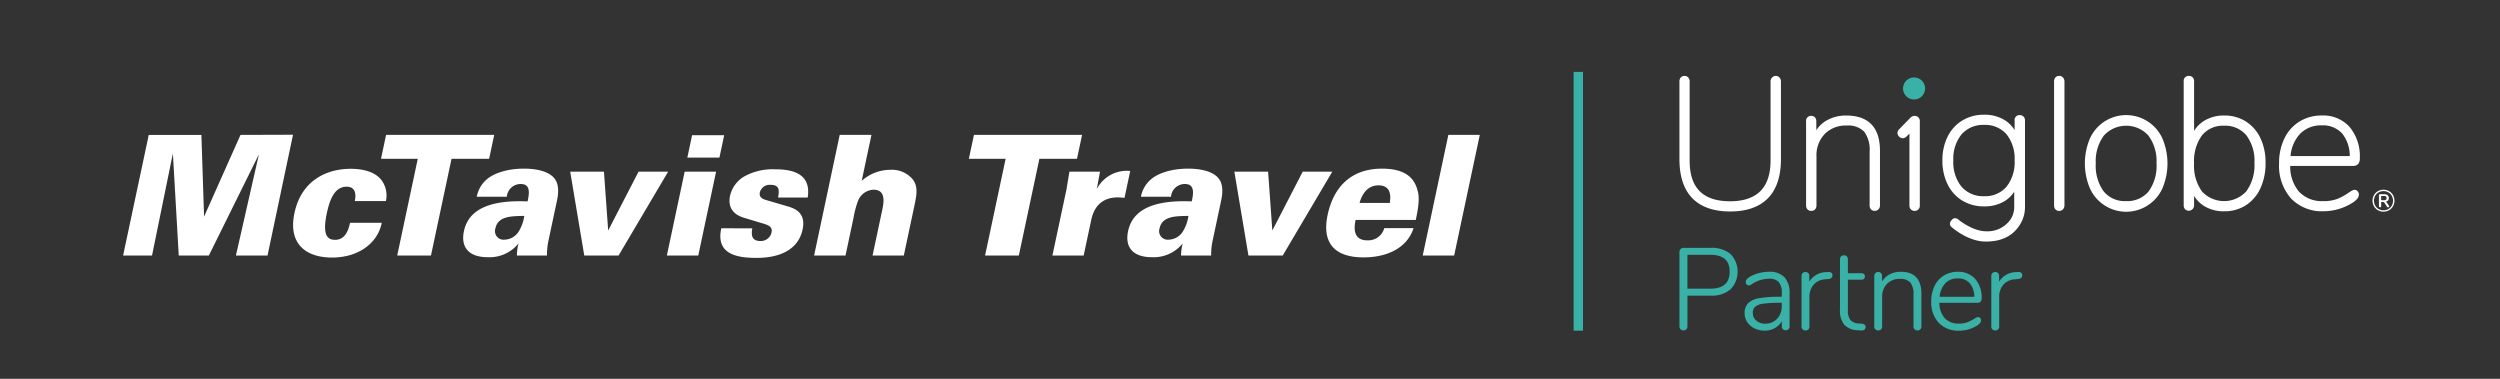 <svg xmlns="http://www.w3.org/2000/svg" xmlns:xlink="http://www.w3.org/1999/xlink" width="528" height="80" viewBox="0 0 528 80">
  <rect x="0" y="0" width="528" height="80" fill="#333333" stroke="none"/>
  <defs>
    <style>
      .cls-1 {
        clip-path: url(#clip-Mctavish_80pxh_65_logo);
      }

      .cls-2 {
        fill: #3ab1a7;
      }

      .cls-3 {
        fill: #fff;
      }
    </style>
    <clipPath id="clip-Mctavish_80pxh_65_logo">
      <rect width="528" height="80"/>
    </clipPath>
  </defs>
  <g id="Mctavish_80pxh_65_logo" data-name="Mctavish_80pxh_65%logo" class="cls-1">
    <g id="Group_13" data-name="Group 13" transform="translate(-19.2 -22.005)">
      <path id="Path_53" data-name="Path 53" class="cls-2" d="M732.391,39.329a2.325,2.325,0,1,0,2.325,2.325,2.327,2.327,0,0,0-2.325-2.325" transform="translate(-308.94 -0.966)"/>
      <path id="Path_54" data-name="Path 54" class="cls-3" d="M664.369,38.733a1.052,1.052,0,0,0-.761.334,1.141,1.141,0,0,0-.336.84v16.7c0,2.857-.722,5.029-2.148,6.454s-3.572,2.149-6.377,2.149c-5.763,0-8.564-2.814-8.564-8.6v-16.7a1.235,1.235,0,0,0-.282-.823.985.985,0,0,0-.777-.351,1.045,1.045,0,0,0-.808.323,1.218,1.218,0,0,0-.288.851V56.334c0,3.6.915,6.372,2.718,8.229s4.5,2.8,8,2.8c3.477,0,6.161-.942,7.979-2.8s2.738-4.626,2.738-8.229V39.907a1.185,1.185,0,0,0-.308-.832,1.035,1.035,0,0,0-.789-.343" transform="translate(-270.13 -0.697)"/>
      <path id="Path_55" data-name="Path 55" class="cls-3" d="M701.216,53.98a8.146,8.146,0,0,0-4.106,1.034,6.43,6.43,0,0,0-2.19,2.05V55.233a1.281,1.281,0,0,0-.259-.841.988.988,0,0,0-.8-.334,1.035,1.035,0,0,0-1.1,1.175V72.95a1.216,1.216,0,0,0,.287.85,1.171,1.171,0,0,0,1.618,0,1.216,1.216,0,0,0,.288-.851V62.625A6.533,6.533,0,0,1,696.7,57.87a6.217,6.217,0,0,1,4.633-1.775,4.709,4.709,0,0,1,3.7,1.294,6.379,6.379,0,0,1,1.145,4.219V72.95a1.21,1.21,0,0,0,.287.85,1.118,1.118,0,0,0,1.9-.85v-11.5c0-4.958-2.408-7.472-7.158-7.472" transform="translate(-292.115 -7.575)"/>
      <path id="Path_56" data-name="Path 56" class="cls-3" d="M813.3,55.235A8.4,8.4,0,0,0,801.1,58.792a13.517,13.517,0,0,0,0,10.6,8.4,8.4,0,0,0,15.28,0,13.514,13.514,0,0,0,0-10.6,8.327,8.327,0,0,0-3.074-3.556m1.847,8.836a9.24,9.24,0,0,1-1.679,5.947,5.831,5.831,0,0,1-4.773,2.03,5.742,5.742,0,0,1-4.7-2.03,9.24,9.24,0,0,1-1.678-5.947,9.054,9.054,0,0,1,1.717-5.868,6.362,6.362,0,0,1,9.392,0,9.06,9.06,0,0,1,1.717,5.868" transform="translate(-340.494 -7.575)"/>
      <path id="Path_57" data-name="Path 57" class="cls-3" d="M851.185,48.357h0A8.4,8.4,0,0,0,846.62,47.1a7.9,7.9,0,0,0-4.232,1.1,6.653,6.653,0,0,0-2.142,2.138V39.907a1.22,1.22,0,0,0-.287-.85,1.049,1.049,0,0,0-.809-.323,1.035,1.035,0,0,0-1.1,1.174V66.033a1.216,1.216,0,0,0,.287.85,1.119,1.119,0,0,0,1.905-.85V64.068a6.589,6.589,0,0,0,2.142,2.16,7.9,7.9,0,0,0,4.232,1.1,8.292,8.292,0,0,0,4.567-1.276,8.431,8.431,0,0,0,3.073-3.595,12.5,12.5,0,0,0,1.082-5.338,12,12,0,0,0-1.084-5.243,8.367,8.367,0,0,0-3.073-3.516m1.808,8.758a9.349,9.349,0,0,1-1.7,5.968,6.361,6.361,0,0,1-9.388.039,9.324,9.324,0,0,1-1.661-5.929,9.256,9.256,0,0,1,1.661-5.89,5.661,5.661,0,0,1,4.674-2.049,5.8,5.8,0,0,1,4.717,2.031,8.97,8.97,0,0,1,1.7,5.829" transform="translate(-357.653 -0.697)"/>
      <path id="Path_58" data-name="Path 58" class="cls-3" d="M891.337,69.968a.894.894,0,0,0-.672-.3c-.165,0-.425.071-1.213.6a12.275,12.275,0,0,1-2.353,1.3,7.968,7.968,0,0,1-3,.488,6.636,6.636,0,0,1-5.136-1.984A8.174,8.174,0,0,1,877.1,64.62h13.173a1.49,1.49,0,0,0,1.185-.407,1.765,1.765,0,0,0,.342-1.2,9.651,9.651,0,0,0-2.142-6.6,7.473,7.473,0,0,0-5.877-2.44,8.837,8.837,0,0,0-4.721,1.273,8.517,8.517,0,0,0-3.191,3.574,11.881,11.881,0,0,0-1.124,5.284,10.44,10.44,0,0,0,2.518,7.383,9.025,9.025,0,0,0,6.908,2.708,11.539,11.539,0,0,0,5.974-1.725,4.455,4.455,0,0,0,1.105-.9,1.5,1.5,0,0,0,.352-.933.979.979,0,0,0-.267-.674Zm-12.15-12.137a6.167,6.167,0,0,1,4.595-1.775,5.444,5.444,0,0,1,4.291,1.726,7.53,7.53,0,0,1,1.6,4.764H877.164a7.859,7.859,0,0,1,2.023-4.715" transform="translate(-374.205 -7.575)"/>
      <path id="Path_59" data-name="Path 59" class="cls-3" d="M789.268,38.733a1.047,1.047,0,0,0-.809.323,1.218,1.218,0,0,0-.288.851V66.072a1.217,1.217,0,0,0,.288.851,1.047,1.047,0,0,0,.809.324,1.036,1.036,0,0,0,.789-.343,1.185,1.185,0,0,0,.307-.832V39.907a1.186,1.186,0,0,0-.307-.832,1.035,1.035,0,0,0-.789-.343" transform="translate(-335.151 -0.697)"/>
      <path id="Path_60" data-name="Path 60" class="cls-3" d="M732.353,54.443a1.046,1.046,0,0,0-.808-.324h-.011a.511.511,0,0,0-.087,0,1.086,1.086,0,0,0-.542.182,1.393,1.393,0,0,0-.238.19l-2.347,2.4a1.211,1.211,0,0,0-.4.8,1.171,1.171,0,0,0,1.144,1.144,1.219,1.219,0,0,0,.806-.4l.576-.588V73.011a1.216,1.216,0,0,0,.287.85,1.172,1.172,0,0,0,1.619,0,1.22,1.22,0,0,0,.287-.85V55.255a1.161,1.161,0,0,0-.287-.811Z" transform="translate(-307.972 -7.636)"/>
      <path id="Path_61" data-name="Path 61" class="cls-3" d="M762.339,54.066a1.065,1.065,0,0,0-.781-.315,1.035,1.035,0,0,0-1.1,1.175v1.985a6.647,6.647,0,0,0-2.163-2.142,8.08,8.08,0,0,0-4.289-1.1,8.705,8.705,0,0,0-4.582,1.213,8.265,8.265,0,0,0-3.115,3.416,11.075,11.075,0,0,0-1.1,5.032,11.191,11.191,0,0,0,1.1,5.051,8.236,8.236,0,0,0,3.115,3.436,8.7,8.7,0,0,0,4.582,1.213,8.15,8.15,0,0,0,4.348-1.116,6.392,6.392,0,0,0,2.021-1.988v3.248a4.72,4.72,0,0,1-.811,2.651,5.9,5.9,0,0,1-5.212,2.458c-2.474,0-5.267-2.017-5.826-2.516a.92.92,0,0,0-1.323.1l-.194.235a.926.926,0,0,0,.113,1.285c.844.72,3.861,3.072,7.227,3.072,3.275,0,5.6-1.1,7.111-3.379a6.961,6.961,0,0,0,1.191-3.91l0-18.293a1.114,1.114,0,0,0-.315-.82m-1.877,9.268a8.338,8.338,0,0,1-1.714,5.552,5.91,5.91,0,0,1-4.738,2,6.008,6.008,0,0,1-4.742-1.979,8.2,8.2,0,0,1-1.75-5.568,8.139,8.139,0,0,1,1.75-5.529,6.008,6.008,0,0,1,4.742-1.979,5.936,5.936,0,0,1,4.739,1.977,8.262,8.262,0,0,1,1.714,5.531" transform="translate(-315.771 -7.436)"/>
      <g id="Group_9" data-name="Group 9" transform="translate(520.28 62.076)">
        <path id="Path_62" data-name="Path 62" class="cls-3" d="M914.2,82.834a2.249,2.249,0,0,1,.833.833,2.428,2.428,0,0,1,0,2.353,2.254,2.254,0,0,1-.837.837,2.4,2.4,0,0,1-2.353,0,2.25,2.25,0,0,1-.837-.837,2.425,2.425,0,0,1,0-2.353,2.234,2.234,0,0,1,.837-.833,2.435,2.435,0,0,1,2.357,0Zm-.153,3.773a1.918,1.918,0,0,0,.723-.732,2.145,2.145,0,0,0,0-2.058,1.922,1.922,0,0,0-.723-.73,2.12,2.12,0,0,0-2.055,0,1.922,1.922,0,0,0-.723.73,2.149,2.149,0,0,0,0,2.058,1.918,1.918,0,0,0,.723.732,2.116,2.116,0,0,0,2.055,0Zm.123-.681a.226.226,0,0,1,.052.13.169.169,0,0,1-.071.139.264.264,0,0,1-.389-.074l-.513-.785a.4.4,0,0,0-.4-.22h-.317V86a.237.237,0,0,1-.065.178.247.247,0,0,1-.175.061.244.244,0,0,1-.175-.061.234.234,0,0,1-.065-.178V83.716a.244.244,0,0,1,.061-.175.225.225,0,0,1,.172-.065h.914a1.05,1.05,0,0,1,.7.211.741.741,0,0,1,.249.6.758.758,0,0,1-.185.529.847.847,0,0,1-.515.256.465.465,0,0,1,.194.1,1.155,1.155,0,0,1,.175.195Zm-.632-1.29a.4.4,0,0,0,.133-.337.406.406,0,0,0-.129-.34.651.651,0,0,0-.4-.1h-.609v.882h.609A.641.641,0,0,0,913.542,84.637Z" transform="translate(-910.706 -82.53)"/>
      </g>
      <g id="Group_10" data-name="Group 10" transform="translate(373.9 74.351)">
        <path id="Path_63" data-name="Path 63" class="cls-2" d="M654.819,106.2a6.21,6.21,0,0,0-4.206-1.311h-5.689a.89.89,0,0,0-.634.244.8.8,0,0,0-.26.6v15.73a.868.868,0,0,0,.233.636h0a.916.916,0,0,0,1.222,0,.86.86,0,0,0,.234-.636v-6.473h4.893a6.173,6.173,0,0,0,4.193-1.323,5.377,5.377,0,0,0,.013-7.468Zm-.189,3.716c0,2.425-1.346,3.6-4.115,3.6h-4.8v-7.159h4.8C653.284,106.364,654.63,107.526,654.63,109.919Z" transform="translate(-644.03 -104.892)"/>
        <path id="Path_64" data-name="Path 64" class="cls-2" d="M674.245,114.1a8.461,8.461,0,0,0-2.089.27,7.791,7.791,0,0,0-1.922.765c-.593.357-.895.734-.895,1.124a.756.756,0,0,0,.18.51c.232.266.575.31,1.045-.009l.371-.252a6.655,6.655,0,0,1,3.382-.936,2.55,2.55,0,0,1,2,.711,3.414,3.414,0,0,1,.633,2.285v.808h-.419a23.832,23.832,0,0,0-4.418.318,4.259,4.259,0,0,0-2.311,1.073,2.982,2.982,0,0,0-.7,2.1,3.334,3.334,0,0,0,.562,1.875,3.794,3.794,0,0,0,1.531,1.321,4.835,4.835,0,0,0,2.131.471,4.3,4.3,0,0,0,2.285-.609,3.867,3.867,0,0,0,1.343-1.392v1.083a.858.858,0,0,0,.22.61.886.886,0,0,0,1.2,0,.855.855,0,0,0,.22-.61v-6.929a4.863,4.863,0,0,0-1.083-3.442A4.306,4.306,0,0,0,674.245,114.1Zm2.7,6.553v.711a3.738,3.738,0,0,1-.984,2.66,3.325,3.325,0,0,1-2.523,1.041,2.771,2.771,0,0,1-1.862-.647,2.054,2.054,0,0,1-.745-1.62,1.706,1.706,0,0,1,.481-1.307,3.29,3.29,0,0,1,1.7-.645,24.769,24.769,0,0,1,3.56-.194Z" transform="translate(-655.337 -109.048)"/>
        <path id="Path_65" data-name="Path 65" class="cls-2" d="M696.586,114.19l-.34.025a4.225,4.225,0,0,0-3.6,2.008v-1.211a.817.817,0,0,0-.221-.6.782.782,0,0,0-.575-.221.856.856,0,0,0-.61.22.823.823,0,0,0-.235.626v10.649a.82.82,0,0,0,.235.626.856.856,0,0,0,.61.22.812.812,0,0,0,.6-.222.843.843,0,0,0,.222-.624v-6.3a3.866,3.866,0,0,1,.82-2.448,3.457,3.457,0,0,1,2.5-1.205l.73-.072c.671-.068.812-.457.812-.772a.657.657,0,0,0-.231-.559A1.1,1.1,0,0,0,696.586,114.19Z" transform="translate(-665.221 -109.085)"/>
        <path id="Path_66" data-name="Path 66" class="cls-2" d="M710.447,122.214l-.657-.049a2.561,2.561,0,0,1-1.763-.711,3.113,3.113,0,0,1-.559-2.09v-6.449h2.849a.777.777,0,0,0,.548-.183.641.641,0,0,0,.2-.492.683.683,0,0,0-.2-.5.751.751,0,0,0-.55-.2h-2.849v-2.923a.824.824,0,0,0-.235-.626.859.859,0,0,0-.611-.219.814.814,0,0,0-.6.221.851.851,0,0,0-.221.624V119.29a4.658,4.658,0,0,0,.911,3.136,3.906,3.906,0,0,0,2.8,1.161l.683.049c.043,0,.085,0,.125,0a1.023,1.023,0,0,0,.64-.168.646.646,0,0,0,.254-.535C711.212,122.643,711.08,122.281,710.447,122.214Z" transform="translate(-671.895 -106.191)"/>
        <path id="Path_67" data-name="Path 67" class="cls-2" d="M724.6,114.1a5.007,5.007,0,0,0-2.488.608,4,4,0,0,0-1.479,1.437v-1.175a.814.814,0,0,0-.222-.6.783.783,0,0,0-.575-.221.8.8,0,0,0-.845.845v10.649a.8.8,0,0,0,.845.845.791.791,0,0,0,.6-.235.86.86,0,0,0,.219-.61v-6.2a3.834,3.834,0,0,1,1.03-2.8,3.7,3.7,0,0,1,2.743-1.043,2.761,2.761,0,0,1,2.169.771,3.749,3.749,0,0,1,.681,2.492v6.783a.8.8,0,0,0,.846.845.791.791,0,0,0,.6-.235.857.857,0,0,0,.22-.61v-6.88C728.949,115.673,727.486,114.1,724.6,114.1Z" transform="translate(-677.845 -109.047)"/>
        <path id="Path_68" data-name="Path 68" class="cls-2" d="M751.331,120.422a1,1,0,0,0,.219-.707,5.939,5.939,0,0,0-1.349-4.109,4.722,4.722,0,0,0-3.679-1.5,5.519,5.519,0,0,0-2.928.78,5.262,5.262,0,0,0-1.979,2.2,7.288,7.288,0,0,0-.7,3.262,6.322,6.322,0,0,0,1.581,4.537,5.716,5.716,0,0,0,4.321,1.657,7.222,7.222,0,0,0,3.744-1.059c.578-.357.87-.735.87-1.124a.723.723,0,0,0-.18-.486h0a.576.576,0,0,0-.446-.214,1.748,1.748,0,0,0-.8.377,11.7,11.7,0,0,1-1.5.736,4.715,4.715,0,0,1-1.717.273,3.955,3.955,0,0,1-3.021-1.138,4.923,4.923,0,0,1-1.139-3.25h8A.924.924,0,0,0,751.331,120.422ZM750,119.38h-7.315a4.782,4.782,0,0,1,1.18-2.836,3.516,3.516,0,0,1,2.656-1.041,3.2,3.2,0,0,1,2.533,1.026A4.47,4.47,0,0,1,750,119.38Z" transform="translate(-687.733 -109.047)"/>
        <path id="Path_69" data-name="Path 69" class="cls-2" d="M770.328,114.33h0a1.1,1.1,0,0,0-.718-.14l-.34.025a4.225,4.225,0,0,0-3.6,2.008v-1.211a.813.813,0,0,0-.222-.6.784.784,0,0,0-.576-.221.856.856,0,0,0-.61.22.823.823,0,0,0-.234.626v10.649a.819.819,0,0,0,.234.626.856.856,0,0,0,.61.22.819.819,0,0,0,.6-.222.85.85,0,0,0,.221-.624v-6.3a3.873,3.873,0,0,1,.819-2.448,3.458,3.458,0,0,1,2.5-1.205l.73-.072c.671-.068.812-.457.812-.772A.658.658,0,0,0,770.328,114.33Z" transform="translate(-698.162 -109.084)"/>
      </g>
      <g id="Group_11" data-name="Group 11" transform="translate(351.553 37.188)">
        <rect id="Rectangle_3" data-name="Rectangle 3" class="cls-2" width="1.976" height="54.657"/>
      </g>
      <g id="Group_12" data-name="Group 12" transform="translate(45.2 50.457)">
        <path id="Path_70" data-name="Path 70" class="cls-3" d="M50.617,61.4H61.735L62.3,78.656,69.994,61.4l11.09-.035L75.7,86.88H69.024l4.864-21.389L63.307,86.88H56.953l-1.24-21.565L51.307,86.88H45.2Z" transform="translate(-45.2 -61.361)"/>
        <path id="Path_71" data-name="Path 71" class="cls-3" d="M123.639,81.291c.353-1.659.01-3.035-1.719-3.035-2.435,0-3.525,2.471-4.186,5.576-.975,4.588.071,5.648,1.73,5.648,2.259,0,2.881-2.259,3.166-3.6h6.706c-.917,4.483-5.125,7.342-10.49,7.342-5.648,0-9.315-3-7.957-9.389,1.485-6.988,6.894-9.353,11.87-9.353,1.906,0,5.05.317,6.625,2.541a5.452,5.452,0,0,1,.822,4.271Z" transform="translate(-74.704 -67.278)"/>
        <path id="Path_72" data-name="Path 72" class="cls-3" d="M152.2,66.473h-7.765l1.073-5.047h22.836l-1.073,5.047h-7.941l-4.344,20.436h-7.13Z" transform="translate(-89.966 -61.39)"/>
        <path id="Path_73" data-name="Path 73" class="cls-3" d="M188.954,84.4a8.666,8.666,0,0,1-1.2,3.318,3.637,3.637,0,0,1-2.972,1.694,1.813,1.813,0,0,1-1.925-2.4c.54-2.542,3.265-2.577,6.1-2.612m4.786,8.365a14.57,14.57,0,0,1,.367-3.388l1.756-8.259c.405-1.906.334-3.565-.563-4.659-1.481-1.836-4.824-2.047-6.412-2.047-3.212,0-6.138.812-7.814,2.224a6.388,6.388,0,0,0-2.164,3.706h6.353a2.915,2.915,0,0,1,2.936-2.682c2.012,0,1.883,1.765,1.443,3.671-7.556-.318-12.414,1.447-13.442,6.283-.667,3.141.736,5.506,5.077,5.506a7.867,7.867,0,0,0,6.439-2.894,11.842,11.842,0,0,0-.328,2.541Z" transform="translate(-104.222 -67.249)"/>
        <path id="Path_74" data-name="Path 74" class="cls-3" d="M217.229,75.571h7.129L225.248,88l6.417-12.424h6.248L227.44,93.29H220.2Z" transform="translate(-122.802 -67.771)"/>
        <path id="Path_75" data-name="Path 75" class="cls-3" d="M259.745,61.554h6.777l-1.005,4.73h-6.777l1.006-4.73m-1.565,7.694h6.635l-3.766,17.719h-6.635Z" transform="translate(-139.576 -61.448)"/>
        <path id="Path_76" data-name="Path 76" class="cls-3" d="M281.76,87.131a3.622,3.622,0,0,0-.054,1.588c.127.565.579,1.094,1.709,1.094a2.316,2.316,0,0,0,2.393-1.8c.262-1.236-.686-1.589-2.086-1.977l-3.383-1.024c-1.033-.283-4.058-1.165-3.285-4.8a6.4,6.4,0,0,1,2.973-4.023,12.419,12.419,0,0,1,6.605-1.518c3.811,0,7.583,1.024,6.815,5.965h-6.282a4.12,4.12,0,0,0,.12-1.73c-.162-.564-.574-.953-1.632-.953a2.165,2.165,0,0,0-2.308,1.553c-.217,1.024.441,1.412,1.441,1.694l4.452,1.305c1.6.459,3.864,1.412,3.13,4.871-1.275,6-8.229,6-9.781,6-3.6,0-8.676-.53-7.39-6.247Z" transform="translate(-148.858 -67.365)"/>
        <path id="Path_77" data-name="Path 77" class="cls-3" d="M316.474,61.426h6.705l-2.062,9.706a9.105,9.105,0,0,1,6.036-2.329,5.775,5.775,0,0,1,4.56,1.8c1.427,1.589,1.014,3.529.49,6l-2.191,10.306h-6.6l2.025-9.53c.316-1.483.93-4.376-1.824-4.376a3.69,3.69,0,0,0-3.313,2.47,20.009,20.009,0,0,0-.9,3.424l-1.7,8.012h-6.634Z" transform="translate(-165.128 -61.39)"/>
        <path id="Path_78" data-name="Path 78" class="cls-3" d="M378.387,66.473h-7.765l1.074-5.047h22.837l-1.074,5.047h-7.94l-4.346,20.436h-7.129Z" transform="translate(-191.997 -61.39)"/>
        <path id="Path_79" data-name="Path 79" class="cls-3" d="M405.734,79.226l.627-3.778h6.459l-.675,3.671a7.133,7.133,0,0,1,7.057-3.812l-1.208,5.682a13.23,13.23,0,0,0-1.389-.106c-4.058,0-5.231,2.859-5.637,4.764l-1.6,7.518h-6.6Z" transform="translate(-206.499 -67.648)"/>
        <path id="Path_80" data-name="Path 80" class="cls-3" d="M444.5,84.4a8.627,8.627,0,0,1-1.2,3.318,3.636,3.636,0,0,1-2.973,1.694,1.814,1.814,0,0,1-1.924-2.4c.54-2.542,3.267-2.577,6.1-2.612m4.788,8.365a14.568,14.568,0,0,1,.367-3.388l1.756-8.259c.406-1.906.334-3.565-.563-4.659-1.481-1.836-4.825-2.047-6.413-2.047-3.211,0-6.136.812-7.814,2.224a6.387,6.387,0,0,0-2.163,3.706h6.352a2.915,2.915,0,0,1,2.934-2.682c2.012,0,1.884,1.765,1.444,3.671-7.556-.318-12.415,1.447-13.442,6.283-.668,3.141.736,5.506,5.077,5.506a7.868,7.868,0,0,0,6.439-2.894,11.89,11.89,0,0,0-.329,2.541Z" transform="translate(-219.498 -67.249)"/>
        <path id="Path_81" data-name="Path 81" class="cls-3" d="M472.772,75.571H479.9L480.792,88l6.417-12.424h6.247L482.984,93.29h-7.235Z" transform="translate(-238.076 -67.771)"/>
        <path id="Path_82" data-name="Path 82" class="cls-3" d="M515.156,81.65c.251-.847,1.106-3.706,4-3.706s2.535,2.682,2.389,3.706h-6.39m11.872,3.6c.66-3.106.808-4.8.354-6.317-.667-2.506-2.534-4.518-7.474-4.518-6.53,0-10.242,3.848-11.5,9.777-1.245,5.859,1.412,8.965,7.589,8.965,4.588,0,9.121-1.729,10.56-6.176h-6.177a3.529,3.529,0,0,1-3.584,2.577c-3.387,0-2.675-3.353-2.473-4.307Z" transform="translate(-254.015 -67.249)"/>
        <path id="Path_83" data-name="Path 83" class="cls-3" d="M550.66,61.426H557.3l-5.416,25.483h-6.636Z" transform="translate(-270.768 -61.39)"/>
      </g>
    </g>
  </g>
</svg>
